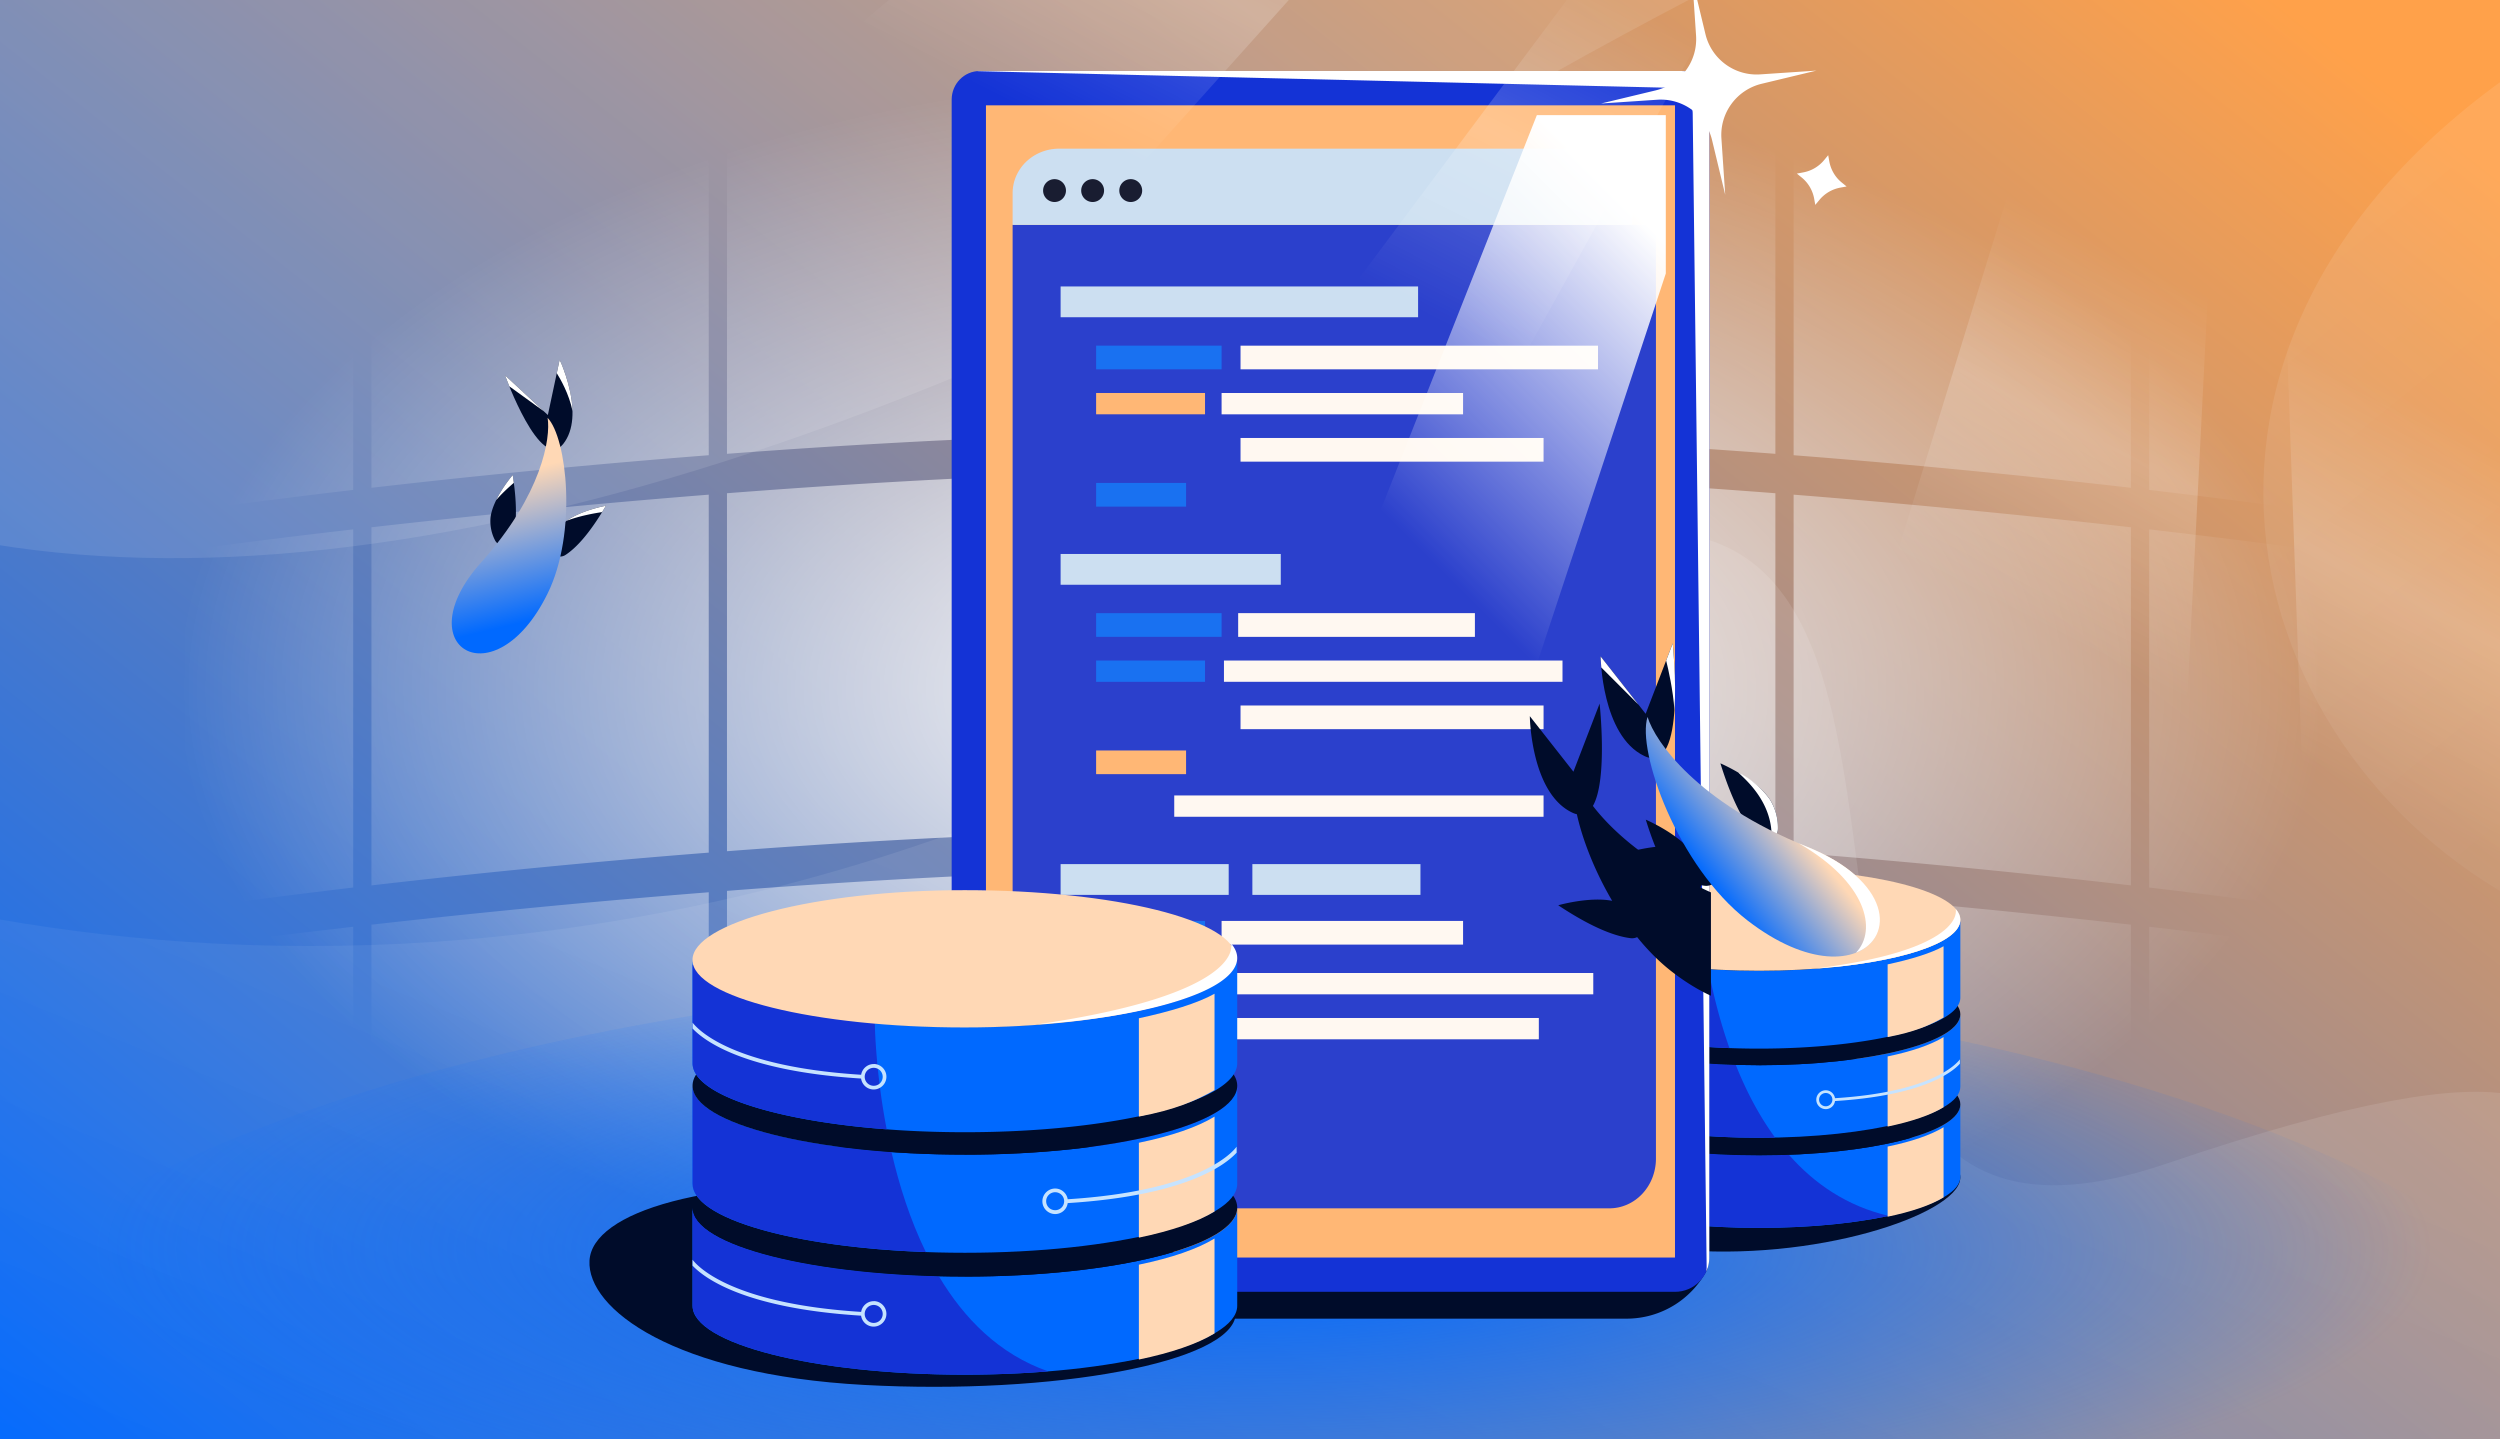 <?xml version="1.0" encoding="utf-8"?>
<svg xmlns="http://www.w3.org/2000/svg" fill="none" height="608" width="1056">
  <rect width="100%" height="100%" fill="#333333" stroke="none"/>
  <g clip-path="url(#a)">
    <path d="M0 0h1056v608H0z" fill="url(#b)"/>
    <g style="mix-blend-mode:screen">
      <path d="M1277.2-53c235.68-47.098-21-263.499-651.002 101-630 364.5-948 161-916-290.5H1662.2v811c-27-320.999 45.5-678.599-226.5-320.999-340 447-799.002-172.5-158.5-300.5" fill="url(#c)" opacity=".1"/>
      <path d="M915.198 491.5c315.002-107 78.5 101.5 175.002 128H-165.802V333c45 33 366.5 158.5 725-55.5s112.477 296.72 356 214" fill="url(#d)" opacity=".1"/>
    </g>
    <path clip-rule="evenodd" d="M156.895 540.92a3886 3886 0 0 1 142.481-13.761V376.896c-54.959 4.334-104.362 9.388-142.481 13.693zm0-166.925a3859 3859 0 0 1 142.481-13.847V208.945c-54.959 4.361-104.362 9.447-142.481 13.779zm-7.702-150.389v151.291c-44.357 5.242-71.193 9.24-71.193 9.24V232.548s27.089-3.847 71.193-8.942m7.702-17.561a3884 3884 0 0 1 142.481-13.761V42.021c-54.959 4.333-104.362 9.388-142.481 13.692zM149.193 56.59v150.351C104.836 212.151 78 216.124 78 216.124V65.477s27.089-3.824 71.193-8.887m157.884-15.17v150.273c44.533-3.37 92.877-6.208 142.481-7.764V33.382c-48.935 1.636-97.451 4.577-142.481 8.039m150.183-8.284V183.7c23.584-.675 47.421-1.052 71.24-1.052s47.656.377 71.241 1.052V33.136C575.938 32.409 552.073 32 528.5 32s-47.437.409-71.24 1.136m150.182.246V183.93c49.604 1.556 97.948 4.394 142.481 7.764V41.421c-45.03-3.462-93.545-6.404-142.481-8.039m150.183 8.639v150.263a3884 3884 0 0 1 142.48 13.761V55.713c-38.118-4.304-87.522-9.358-142.48-13.692m150.182 14.57v150.35c44.357 5.21 71.193 9.183 71.193 9.183V65.477s-27.089-3.824-71.193-8.887m-7.702 166.133c-38.118-4.332-87.522-9.418-142.48-13.779v151.203a3859 3859 0 0 1 142.48 13.847zm7.702 152.173v-151.29c44.104 5.095 71.193 8.942 71.193 8.942v151.589s-26.836-3.998-71.193-9.24m-7.702 15.692c-38.118-4.305-87.522-9.359-142.48-13.693v150.263a3884 3884 0 0 1 142.48 13.762zm7.702 151.228V391.466c44.104 5.063 71.193 8.887 71.193 8.887V551s-26.836-3.974-71.193-9.183m-157.884-15.249V376.296c-45.03-3.461-93.545-6.403-142.481-8.038v150.547c49.604 1.556 97.948 4.394 142.481 7.763m-150.183-7.994V368.011c-23.803-.727-47.667-1.136-71.24-1.136s-47.437.409-71.24 1.136v150.563c23.584-.674 47.421-1.051 71.24-1.051s47.656.377 71.24 1.051m-150.182.231V368.258c-48.935 1.635-97.451 4.577-142.481 8.038v150.272c44.533-3.369 92.877-6.207 142.481-7.763M307.077 359.553c44.533-3.391 92.877-6.246 142.481-7.812V200.253c-48.935 1.645-97.451 4.606-142.481 8.089zM457.26 200.005v151.504c23.584-.679 47.421-1.058 71.24-1.058s47.656.379 71.24 1.058l.001-151.504c-23.803-.732-47.668-1.143-71.241-1.143s-47.437.411-71.24 1.143m150.182.248v151.488c49.604 1.566 97.948 4.422 142.481 7.812V208.342c-45.03-3.483-93.545-6.444-142.481-8.089M149.193 391.466v150.351C104.836 547.026 78 551 78 551V400.353s27.089-3.824 71.193-8.887" fill="url(#e)" fill-rule="evenodd"/>
    <ellipse cx="532.5" cy="625" fill="url(#f)" rx="584.5" ry="215"/>
    <path d="M238.797 234.45c4.065-2.615 9.879-8.379 17.138-20.813 0 0-12.59 2.249-18.512 7.919a17.45 17.45 0 0 0-4.654 8.554 4 4 0 0 0 .119 2.347 3.998 3.998 0 0 0 5.909 1.993" fill="#000C2A"/>
    <path d="M254.334 216.311a139 139 0 0 0 1.601-2.673s-10.254 1.831-16.607 6.356c5.448-2.11 12.029-3.245 15.006-3.683m-21.587 13.888c.125.682.181 1.374.077 2.067a4 4 0 0 1-.077-2.067" fill="#fff"/>
    <path d="M216.441 227.623c1.495-4.604 2.358-12.735.128-26.958 0 0-8.342 9.702-9.356 17.834a17.43 17.43 0 0 0 1.805 9.568 3.993 3.993 0 0 0 6.065 1.478 4 4 0 0 0 1.358-1.922" fill="#000C2A"/>
    <path d="M217.043 203.949a132 132 0 0 0-.475-3.284s-4.183 4.865-6.985 10.592c2.218-2.607 5.004-5.199 7.46-7.308" fill="#fff"/>
    <path d="M237.882 187.554c9.67-12.186-1.488-35.611-1.488-35.611l-4.979 23.367-18.102-16.794s14.898 41.223 24.569 29.038" fill="#000C2A"/>
    <path d="M241.816 173.563c-.253-10.772-5.421-21.621-5.421-21.621l-1.213 5.691c1.398 2.222 5.206 8.743 6.634 15.93m-12.145.128-16.358-15.176s.671 1.854 1.819 4.66z" fill="#fff"/>
    <path d="M203.234 237.562c25.749-28.687 29.446-52.661 28.076-61.061 8.128 8.444 12.687 48.372-.015 74.223-22.266 45.314-60.246 22.697-28.061-13.162" fill="url(#g)"/>
    <path d="M707.345 527.695C766.487 533.369 826.557 513.04 828 498c1.444-15.04-45.222-28.436-104.364-34.111s-108.256 1.917-109.699 16.957c-1.443 15.039 34.266 41.174 93.408 46.849" fill="#000C2A"/>
    <path d="M742.994 488.017c-46.966 0-85.053-9.619-85.053-21.526v30.626c0 11.907 38.087 21.549 85.053 21.549s85.052-9.642 85.052-21.525v-30.626c0 11.883-38.087 21.525-85.052 21.525z" fill="#0069FF"/>
    <path clip-rule="evenodd" d="M755.651 487.804c10.803 12.262 24.587 21.699 42.174 25.79-14.807 3.165-33.941 5.072-54.831 5.072-46.966 0-85.053-9.642-85.053-21.549v-30.626c0 11.907 38.087 21.526 85.053 21.526v.023c4.301 0 8.528-.08 12.657-.236" fill="#1433D6" fill-rule="evenodd"/>
    <path d="M797.333 513.941c10.191-2.121 18.373-4.927 23.626-8.167V476.14c-5.274 3.24-13.435 6.068-23.626 8.167z" fill="#FFD8B5"/>
    <path d="M742.994 488.016c46.973 0 85.052-9.637 85.052-21.525s-38.079-21.526-85.052-21.526-85.053 9.638-85.053 21.526 38.08 21.525 85.053 21.525" fill="#000C2A"/>
    <path d="M742.994 449.944c-46.966 0-85.053-9.619-85.053-21.526v30.626c0 11.907 38.087 21.549 85.053 21.549s85.052-9.642 85.052-21.525v-30.626c0 11.883-38.087 21.525-85.052 21.525z" fill="#0069FF"/>
    <path clip-rule="evenodd" d="M733.183 449.802c4.325 10.821 9.771 21.359 16.628 30.723a341 341 0 0 1-6.817.068c-46.966 0-85.053-9.642-85.053-21.549v-30.626c0 11.065 32.896 20.155 75.242 21.384" fill="#1433D6" fill-rule="evenodd"/>
    <path d="M797.333 475.868c10.191-2.121 18.373-4.927 23.626-8.167v-29.634c-5.274 3.24-13.435 6.068-23.626 8.167z" fill="#FFD8B5"/>
    <path d="M827.858 449.33v-1.862c-1.417 1.909-11.783 13.816-52.751 16.409-.306-1.886-1.936-3.348-3.919-3.348a4 4 0 0 0-3.991 3.985 4 4 0 0 0 3.991 3.984 3.95 3.95 0 0 0 3.919-3.419c36.789-2.31 49.209-11.906 52.727-15.725zm-56.67 17.966a2.8 2.8 0 0 1-2.81-2.806 2.8 2.8 0 0 1 2.81-2.806 2.8 2.8 0 0 1 2.81 2.806 2.8 2.8 0 0 1-2.81 2.806" fill="#C6E3FF"/>
    <path d="M742.994 449.943c46.973 0 85.052-9.637 85.052-21.525s-38.079-21.525-85.052-21.525-85.053 9.637-85.053 21.525 38.08 21.525 85.053 21.525" fill="#000C2A"/>
    <path d="M828.046 388.526c0 .401-.047.778-.141 1.179-.024.118-.071.26-.118.377-.071.26-.142.519-.26.778l-.213.425a5.4 5.4 0 0 1-.401.707c-.094.142-.212.283-.307.448a8 8 0 0 1-.543.684c-.118.141-.26.283-.378.424a6.4 6.4 0 0 1-.708.684c-.142.141-.284.259-.449.401a31 31 0 0 1-.897.707c-.165.118-.307.236-.472.354-.355.259-.756.518-1.157.778a4 4 0 0 1-.425.259c-.496.307-1.039.613-1.606.92-.047.023-.118.07-.165.094-1.96 1.037-4.227 2.027-6.777 2.97-.047 0-.095.048-.165.048-.803.283-1.606.565-2.456.848-.095.024-.213.071-.307.095-.803.259-1.653.518-2.503.778-.118.047-.26.07-.378.118a60 60 0 0 1-2.644.73c-.119.024-.237.071-.355.095-.944.236-1.889.495-2.857.731-.094 0-.189.047-.283.07-1.063.26-2.149.495-3.259.731-14.805 3.16-33.955 5.093-54.875 5.093s-40.047-1.91-54.876-5.093h-.024a94 94 0 0 1-3.234-.731c-.095 0-.189-.047-.284-.07-.968-.236-1.912-.472-2.857-.708-.118-.023-.26-.07-.378-.094a69 69 0 0 1-2.621-.731c-.118-.047-.259-.071-.378-.118q-1.275-.388-2.479-.778c-.094-.023-.212-.07-.307-.094-.85-.283-1.653-.566-2.456-.849-.047 0-.118-.047-.165-.047-2.55-.943-4.817-1.933-6.777-2.971-.047-.023-.118-.07-.165-.094-.567-.306-1.086-.613-1.606-.919l-.425-.283c-.401-.26-.779-.495-1.133-.755-.165-.118-.307-.236-.472-.353-.307-.236-.614-.472-.898-.708-.165-.141-.307-.259-.448-.401-.26-.235-.472-.447-.709-.683a6 6 0 0 1-.377-.425 57 57 0 0 1-.543-.683c-.095-.142-.213-.283-.307-.448a11 11 0 0 1-.402-.708c-.071-.141-.165-.283-.212-.424-.118-.259-.189-.519-.26-.778-.024-.118-.095-.259-.118-.377-.047-.425-.095-.825-.095-1.203v32.866c0 11.906 38.087 21.549 85.053 21.549s85.052-9.643 85.052-21.525z" fill="#0069FF"/>
    <path clip-rule="evenodd" d="M721.601 409.368c2.044 10.542 4.907 21.991 8.916 33.343-41.052-1.529-72.576-10.487-72.576-21.319v-32.866c0 .357.043.734.087 1.132l.008.071a1.3 1.3 0 0 0 .059.188c.024.065.047.13.059.189.071.259.142.519.26.778.031.094.084.189.136.283q.04.07.076.141c.118.236.26.472.402.708.059.104.129.199.195.291q.059.08.112.157c.165.212.354.448.543.683.118.142.236.283.377.425.237.236.449.448.709.683.124.124.247.23.387.348l.061.053c.284.236.591.472.898.708q.122.088.236.176c.077.059.153.118.236.177.291.213.598.41.921.618l.212.137.425.283c.52.306 1.039.613 1.606.919l.083.047a1 1 0 0 0 .082.047c1.96 1.038 4.227 2.028 6.777 2.971.024 0 .053.012.083.024.029.011.059.023.082.023h.001c.803.283 1.605.566 2.455.849q.072.019.154.047.081.028.153.047 1.204.39 2.479.778.09.035.189.059.099.026.189.059c.85.26 1.724.495 2.621.731q.09.02.189.047.099.029.189.047c.945.236 1.889.472 2.857.708q.047.012.095.028a.6.6 0 0 0 .189.042c1.038.26 2.125.495 3.234.731h.024c9.601 2.061 21.005 3.588 33.53 4.409" fill="#1433D6" fill-rule="evenodd"/>
    <path d="M797.333 438.066c11.499-2.193 17.699-4.921 23.626-8.269V399.69c-5.266 2.971-13.945 5.588-23.626 7.663z" fill="#FFD8B5"/>
    <path d="M742.994 410.051c46.973 0 85.052-9.637 85.052-21.526S789.967 367 742.994 367s-85.053 9.637-85.053 21.525c0 11.889 38.08 21.526 85.053 21.526" fill="#FFD8B5"/>
    <path d="M765.544 409.273c36.033-2.499 62.502-10.845 62.502-20.747 0-1.627-.732-3.206-2.077-4.739.637.896 3.532 17.713-60.425 25.486" fill="#fff"/>
    <path d="m424 532 297.5 3.5a38.31 38.31 0 0 1-34.427 21.5H424z" fill="#000C2A"/>
    <path d="M413.831 30h296.323C716.703 30 722 35.41 722 42.1v489.085c0 7.999-6.484 14.483-14.483 14.483H416.469c-7.999 0-14.484-6.484-14.484-14.483V42.1c0-6.69 5.297-12.1 11.846-12.1" fill="#1433D6"/>
    <path d="M720.767 537.042a14.4 14.4 0 0 0 1.233-5.857V42.1c0-6.69-5.297-12.1-11.846-12.1H413.831q-.563 0-1.112.052L702.154 37C708.703 37 715 41.41 715 48.1l5.884 486.969q.007 1.005-.117 1.973" fill="#fff"/>
    <path d="M707.516 44.484H416.469v486.701h291.047z" fill="#FFB775"/>
    <g opacity=".9">
      <path d="M427.733 489.408c0 5.567 2.069 10.906 5.751 14.842s8.676 6.148 13.883 6.148h232.469c2.579 0 5.132-.543 7.514-1.598a19.6 19.6 0 0 0 6.369-4.55 21.1 21.1 0 0 0 4.256-6.809 22.3 22.3 0 0 0 1.495-8.033V94.988H427.733z" fill="#1433D6"/>
      <path d="M669.837 62.799H447.368a20.4 20.4 0 0 0-7.516 1.425 19.7 19.7 0 0 0-6.371 4.066 18.7 18.7 0 0 0-4.255 6.089 18 18 0 0 0-1.492 7.182v13.423h261.737V81.561c0-2.464-.508-4.904-1.495-7.18a18.7 18.7 0 0 0-4.256-6.087 19.7 19.7 0 0 0-6.369-4.067 20.4 20.4 0 0 0-7.514-1.428" fill="#C6E3FF"/>
      <path d="M445.436 85.328a4.828 4.828 0 1 0 0-9.656 4.828 4.828 0 0 0 0 9.656m32.186 0a4.828 4.828 0 1 0 0-9.657 4.828 4.828 0 0 0 0 9.657m-16.093 0a4.828 4.828 0 1 0 0-9.657 4.828 4.828 0 0 0 0 9.657" fill="#000C2A"/>
      <path d="M524 185h128v10H524zm0 113h128v10H524zm-28 38h156v9H496z" fill="#fff"/>
      <path d="M463 166h46v9h-46z" fill="#FFB775"/>
      <path d="M463 279h46v9h-46zm0-75h38v10h-38z" fill="#0069FF"/>
      <path d="M463 317h38v10h-38z" fill="#FFB775"/>
      <path d="M516 166h102v9H516zm1 113h143v9H517z" fill="#fff"/>
      <path d="M626 166h34v9h-34z" fill="#1433D6"/>
      <path d="M524 146h151v10H524zm-1 113h100v10H523z" fill="#fff"/>
      <path d="M463 146h53v10h-53zm0 113h53v10h-53z" fill="#0069FF"/>
      <path d="M448 121h151v13H448zm0 113h93v13h-93z" fill="#C6E3FF"/>
      <path d="M522 430h128v9H522z" fill="#fff"/>
      <path d="M463 389h46v10h-46z" fill="#0069FF"/>
      <path d="M516 389h102v10H516zm6 22h151v9H522z" fill="#fff"/>
      <path d="M463 411h53v9h-53z" fill="#0069FF"/>
      <path d="M448 365h71v13h-71zm81 0h71v13h-71z" fill="#C6E3FF"/>
    </g>
    <path d="M459.469 528.207h107.973l136.192-412.684V48.624h-54.465z" fill="url(#h)"/>
    <path clip-rule="evenodd" d="M722.703 420.608c-5.171-2.362-10.714-5.704-16.526-10.199-5.305-4.103-10.206-9.085-14.64-14.566a5 5 0 0 1-2.707.449c-5.991-.696-15.674-3.963-30.639-13.908 0 0 13.103-3.754 22.787-1.877-7.419-12.619-12.577-25.951-14.906-36.567a9.5 9.5 0 0 1-1.978-.704c-17.532-8.343-17.896-40.724-17.896-40.724l18.417 23.451 11.06-28.765s3.518 32.157-2.828 43.221c6.016 7.823 15.807 17.283 30.592 26.37-2.656-4.92-5.474-11.573-8.259-20.568 0 0 14.678 6.29 20.282 14.846a21.74 21.74 0 0 1 3.232 11.714 5 5 0 0 1-.417 2.104q2.16 1.047 4.426 2.072z" fill="#000C2A" fill-rule="evenodd"/>
    <path d="M720.14 374.153c-6.189-.72-16.191-4.094-31.649-14.367 0 0 15.85-4.54 25.923-1.338a22.5 22.5 0 0 1 10.241 7.261 5.16 5.16 0 0 1 1.193 2.784 5.14 5.14 0 0 1-2.73 5.104 5.16 5.16 0 0 1-2.978.556m22.003-20.589c-4.343-4.482-9.955-13.403-15.444-31.133 0 0 15.162 6.498 20.95 15.335a22.46 22.46 0 0 1 3.338 12.1 5.14 5.14 0 0 1-3.16 4.857 5.155 5.155 0 0 1-5.684-1.159" fill="#000C2A"/>
    <path d="M734.202 326.301c2.899 2.773 13.625 11.761 14.111 25.85a5.6 5.6 0 0 1-1.091 2.784q.308-.085.605-.21a5.15 5.15 0 0 0 3.16-4.857 22.46 22.46 0 0 0-3.338-12.1c-2.036-3.107-7.906-9.092-13.447-11.467" fill="#fff"/>
    <path d="M694.587 319.349c-18.108-8.617-18.485-42.065-18.485-42.065l19.023 24.224 11.424-29.712s6.146 56.171-11.962 47.553" fill="#000C2A"/>
    <path d="M707.285 300.015c-.574-8.571-2.598-17.382-3.507-21.01l2.772-7.209s1.634 14.933.735 28.219m-15.188-2.363-15.994-20.368s.02 1.79.275 4.648z" fill="#fff"/>
    <path d="M763.071 357.577c-46.083-18.596-63.966-44.249-67.147-54.75-4.618 14.387 12.762 63.192 42.134 85.908 51.486 39.819 82.616-7.912 25.013-31.158" fill="url(#i)"/>
    <path d="M759.785 356.219q1.618.685 3.286 1.357c35.883 14.481 37.334 38.462 20.881 44.864 9.186-9.605 4.49-29.739-24.167-46.221" fill="#fff"/>
    <path d="M365 585c80.24 4.354 155.893-9.596 157-30 1.107-20.405-63.35-49.597-143.589-53.952S250.108 512.096 249 532.5c-1.107 20.405 35.761 48.145 116 52.5" fill="#000C2A"/>
    <path d="M407.568 539.213c-63.521 0-115.034-13.01-115.034-29.113v41.421c0 16.104 51.513 29.146 115.034 29.146s115.034-13.042 115.034-29.114v-41.422c0 16.072-51.513 29.114-115.034 29.114z" fill="#0069FF"/>
    <path clip-rule="evenodd" d="M396.578 539.082c10.66 17.903 25.517 32.987 46.221 40.193-11.103.904-22.942 1.392-35.231 1.392-63.521 0-115.034-13.042-115.034-29.146V510.1c0 15.163 45.676 27.584 104.044 28.982" fill="#1433D6" fill-rule="evenodd"/>
    <path d="M369.053 549.619c-2.682 0-4.886 1.977-5.301 4.528-54.26-3.412-68.855-18.941-71.218-22.034v2.487c4.918 5.229 21.845 18.048 71.186 21.141.383 2.615 2.587 4.624 5.301 4.624 2.97 0 5.398-2.424 5.398-5.389s-2.428-5.389-5.398-5.389zm0 9.183c-2.076 0-3.8-1.69-3.8-3.794a3.786 3.786 0 0 1 3.8-3.795 3.787 3.787 0 0 1 3.801 3.795 3.786 3.786 0 0 1-3.801 3.794" fill="#C6E3FF"/>
    <path d="M481.062 574.276c13.784-2.87 24.85-6.665 31.954-11.046v-40.08c-7.132 4.381-18.17 8.207-31.954 11.046z" fill="#FFD8B5"/>
    <path d="M407.568 539.213c63.532 0 115.034-13.035 115.034-29.113 0-16.079-51.502-29.114-115.034-29.114-63.531 0-115.034 13.035-115.034 29.114 0 16.078 51.503 29.113 115.034 29.113" fill="#000C2A"/>
    <path d="M407.568 487.719c-63.521 0-115.034-13.01-115.034-29.113v41.422c0 16.103 51.513 29.145 115.034 29.145s115.034-13.042 115.034-29.113v-41.422c0 16.071-51.513 29.113-115.034 29.113z" fill="#0069FF"/>
    <path clip-rule="evenodd" d="M376.571 486.651c3.186 13.762 7.805 28.496 14.505 42.224-55.711-2.026-98.542-14.164-98.542-28.848v-41.422c0 13.381 35.568 24.626 84.037 28.046" fill="#1433D6" fill-rule="evenodd"/>
    <path d="M481.062 522.782c13.784-2.869 24.85-6.665 31.954-11.046v-40.08c-7.132 4.381-18.17 8.207-31.954 11.046z" fill="#FFD8B5"/>
    <path d="M522.347 486.889v-2.519c-1.916 2.583-15.936 18.686-71.346 22.194-.415-2.551-2.618-4.528-5.301-4.528-2.97 0-5.397 2.423-5.397 5.389 0 2.965 2.427 5.389 5.397 5.389a5.34 5.34 0 0 0 5.301-4.624c49.757-3.125 66.555-16.103 71.314-21.269zM445.7 511.187c-2.108 0-3.8-1.69-3.8-3.794a3.786 3.786 0 0 1 3.8-3.795c2.108 0 3.8 1.69 3.8 3.795a3.786 3.786 0 0 1-3.8 3.794" fill="#C6E3FF"/>
    <path d="M407.568 487.719c63.532 0 115.034-13.035 115.034-29.114 0-16.078-51.502-29.113-115.034-29.113-63.531 0-115.034 13.035-115.034 29.113 0 16.079 51.503 29.114 115.034 29.114" fill="#000C2A"/>
    <path d="M522.602 404.652c0 .542-.064 1.053-.191 1.595-.032.159-.096.35-.16.51-.096.351-.192.701-.351 1.052l-.288.574a7 7 0 0 1-.543.957c-.127.191-.287.382-.415.606-.223.319-.479.637-.734.924-.16.192-.352.383-.511.574a9 9 0 0 1-.958.925c-.192.191-.384.351-.607.542-.383.319-.799.638-1.214.957-.223.159-.415.319-.638.478a33 33 0 0 1-1.565 1.052c-.192.128-.384.256-.575.351-.671.415-1.405.829-2.172 1.244-.064.032-.16.095-.223.127-2.651 1.403-5.717 2.743-9.166 4.018-.064 0-.128.064-.224.064-1.085.383-2.171.765-3.321 1.148-.128.032-.287.096-.415.127-1.086.351-2.236.702-3.385 1.053-.16.064-.352.095-.511.159-1.15.351-2.332.67-3.577.989-.16.032-.32.095-.479.127-1.278.319-2.555.67-3.865.989-.127 0-.255.064-.383.095-1.437.351-2.906.67-4.407.989-20.024 4.273-45.924 6.888-74.22 6.888s-54.163-2.583-74.219-6.888h-.032c-1.501-.319-2.97-.638-4.375-.989-.128 0-.256-.063-.384-.095a687 687 0 0 1-3.864-.957c-.16-.032-.351-.096-.511-.127a94 94 0 0 1-3.545-.989c-.16-.064-.351-.096-.511-.159q-1.725-.527-3.353-1.053c-.128-.032-.288-.095-.415-.127-1.15-.383-2.236-.766-3.322-1.148-.064 0-.159-.064-.223-.064-3.449-1.275-6.515-2.615-9.166-4.018-.064-.032-.16-.095-.223-.127a65 65 0 0 1-2.172-1.244l-.575-.383c-.543-.35-1.054-.669-1.533-1.02-.223-.159-.415-.319-.639-.478-.415-.319-.83-.638-1.213-.957-.224-.191-.415-.351-.607-.542a27 27 0 0 1-.958-.925c-.192-.191-.351-.382-.511-.574a91 91 0 0 1-.735-.924c-.127-.192-.287-.383-.415-.606-.191-.319-.383-.638-.543-.957-.095-.191-.223-.383-.287-.574-.16-.351-.256-.701-.351-1.052-.032-.16-.128-.351-.16-.51-.064-.574-.128-1.116-.128-1.627v44.451c0 16.104 51.513 29.146 115.034 29.146s115.034-13.042 115.034-29.114z" fill="#0069FF"/>
    <path clip-rule="evenodd" d="M374.535 477.029c-4.272-22.179-4.92-40.279-5.018-44.89-13.371-1.186-25.616-2.982-36.232-5.261h-.032c-1.501-.319-2.97-.638-4.375-.989a.8.8 0 0 1-.256-.056 1 1 0 0 0-.128-.039 687 687 0 0 1-4.119-1.021 3 3 0 0 0-.256-.063 94 94 0 0 1-3.545-.989c-.08-.032-.168-.056-.255-.08-.088-.024-.176-.048-.256-.079q-1.725-.527-3.353-1.053c-.064-.016-.136-.04-.208-.063-.072-.024-.143-.048-.207-.064-1.15-.383-2.236-.765-3.321-1.148h-.001a.3.3 0 0 1-.111-.032.3.3 0 0 0-.112-.032c-3.449-1.275-6.515-2.615-9.166-4.018-.032-.016-.072-.04-.112-.064l-.111-.063a65 65 0 0 1-2.172-1.244l-.575-.383-.287-.185a25 25 0 0 1-1.246-.835 11 11 0 0 1-.319-.239q-.154-.12-.32-.239c-.415-.319-.83-.638-1.213-.957l-.084-.071c-.188-.161-.356-.304-.523-.471a27 27 0 0 1-.958-.925c-.192-.191-.351-.382-.511-.574-.256-.319-.511-.638-.735-.924q-.07-.106-.15-.212c-.09-.124-.184-.253-.265-.394-.191-.319-.383-.638-.543-.957a4 4 0 0 0-.103-.191c-.071-.128-.142-.255-.184-.383a4 4 0 0 1-.086-.203l-.553-.169v41.634c0 13.193 34.574 24.331 82.001 27.926" fill="#1433D6" fill-rule="evenodd"/>
    <path d="M481.062 471.654c15.553-2.965 23.938-6.656 31.954-11.184v-40.719c-7.121 4.018-18.86 7.557-31.954 10.363z" fill="#FFD8B5"/>
    <path d="M369.053 449.453c-2.682 0-4.886 1.977-5.301 4.528-54.26-3.412-68.855-18.941-71.218-22.034v2.487c4.918 5.229 21.845 18.048 71.186 21.141.383 2.615 2.587 4.624 5.301 4.624 2.97 0 5.398-2.424 5.398-5.389s-2.428-5.389-5.398-5.389zm0 9.183c-2.076 0-3.8-1.69-3.8-3.794a3.786 3.786 0 0 1 3.8-3.795 3.787 3.787 0 0 1 3.801 3.795 3.786 3.786 0 0 1-3.801 3.794" fill="#C6E3FF"/>
    <path d="M407.5 434c63.237 0 114.5-13.76 114.5-29.5S470.737 376 407.5 376s-115 13.76-115 29.5 51.763 28.5 115 28.5" fill="#FFD8B5"/>
    <path d="M438.067 432.712c48.735-3.38 84.535-14.669 84.535-28.061 0-2.201-.99-4.337-2.81-6.41.862 1.212 5.208 21.759-81.725 34.471M720.383 14.426l-2.782-11.567-2.782-11.566.798 11.866.798 11.866a22.2 22.2 0 0 1-4.265 14.673 22.22 22.22 0 0 1-12.724 8.461L687.86 40.94l-11.565 2.781 11.865-.796 11.865-.797a22.22 22.22 0 0 1 14.673 4.267 22.23 22.23 0 0 1 8.462 12.726l2.783 11.566 2.782 11.567-.798-11.866-.798-11.866a22.2 22.2 0 0 1 4.265-14.673 22.22 22.22 0 0 1 12.724-8.461l11.566-2.781 11.565-2.781-11.865.796-11.865.797a22.2 22.2 0 0 1-14.673-4.267 22.24 22.24 0 0 1-8.463-12.726m50.142 53.188.85-1.034.851-1.033.242 1.352.243 1.353a15.2 15.2 0 0 0 1.807 4.847 14.6 14.6 0 0 0 3.356 3.936l1.063.866 1.063.866-1.321.243-1.321.243c-1.716.32-3.356.927-4.844 1.793a15.1 15.1 0 0 0-3.948 3.343l-.896 1.079-.896 1.079-.242-1.352-.243-1.353a15.2 15.2 0 0 0-1.807-4.847 14.9 14.9 0 0 0-3.356-3.936l-1.063-.866-1.063-.866 1.367-.258 1.366-.259a14.8 14.8 0 0 0 4.844-1.823 15.1 15.1 0 0 0 3.933-3.358z" fill="#fff"/>
    <path d="M1260.15 760.478 973.307-58.197l-14.712-6.41 25.002 705.736z" fill="url(#j)"/>
    <path d="m908.22 604.716 34.177-673.53-42.116-18.351-187.385 607.932z" fill="url(#k)"/>
    <path d="M702.46-176.211 255.019 322.587 81 247.847 624.913-210z" fill="url(#l)"/>
    <path d="m492.163 424.588 308.532-557.996-29.674-12.929-389.726 522.231z" fill="url(#m)"/>
  </g>
  <defs>
    <linearGradient gradientUnits="userSpaceOnUse" id="b" x1="0" x2="673" y1="622.5" y2="-228.5">
      <stop stop-color="#0069FF"/>
      <stop offset="1" stop-color="#FFA14A"/>
    </linearGradient>
    <linearGradient gradientUnits="userSpaceOnUse" id="c" x1="1029.2" x2="1361.2" y1="-4" y2="406">
      <stop stop-color="#fff"/>
      <stop offset="1" stop-color="#fff" stop-opacity="0"/>
    </linearGradient>
    <linearGradient gradientUnits="userSpaceOnUse" id="d" x1="587.198" x2="386.198" y1="339" y2="836">
      <stop stop-color="#fff"/>
      <stop offset="1" stop-color="#fff" stop-opacity="0"/>
    </linearGradient>
    <linearGradient gradientUnits="userSpaceOnUse" id="g" x1="244.484" x2="259.276" y1="193.055" y2="255.213">
      <stop stop-color="#FFD8B5"/>
      <stop offset=".978" stop-color="#0069FF"/>
    </linearGradient>
    <linearGradient gradientUnits="userSpaceOnUse" id="h" x1="672.847" x2="546.571" y1="72.584" y2="199.226">
      <stop stop-color="#fff"/>
      <stop offset=".92" stop-color="#fff" stop-opacity="0"/>
    </linearGradient>
    <linearGradient gradientUnits="userSpaceOnUse" id="i" x1="761.116" x2="726.387" y1="352.423" y2="380.038">
      <stop stop-color="#FFD8B5"/>
      <stop offset=".978" stop-color="#0069FF"/>
    </linearGradient>
    <linearGradient gradientUnits="userSpaceOnUse" id="j" x1="679.21" x2="608.126" y1="-3.668" y2="135.737">
      <stop stop-color="#fff" stop-opacity="0"/>
      <stop offset=".48" stop-color="#fff" stop-opacity=".2"/>
      <stop offset="1" stop-color="#fff" stop-opacity="0"/>
    </linearGradient>
    <linearGradient gradientUnits="userSpaceOnUse" id="k" x1="679.21" x2="608.126" y1="-3.668" y2="135.737">
      <stop stop-color="#fff" stop-opacity="0"/>
      <stop offset=".48" stop-color="#fff" stop-opacity=".2"/>
      <stop offset="1" stop-color="#fff" stop-opacity="0"/>
    </linearGradient>
    <linearGradient gradientUnits="userSpaceOnUse" id="l" x1="679.21" x2="608.126" y1="-3.668" y2="135.737">
      <stop stop-color="#fff" stop-opacity="0"/>
      <stop offset=".48" stop-color="#fff" stop-opacity=".2"/>
      <stop offset="1" stop-color="#fff" stop-opacity="0"/>
    </linearGradient>
    <linearGradient gradientUnits="userSpaceOnUse" id="m" x1="679.21" x2="608.126" y1="-3.668" y2="135.737">
      <stop stop-color="#fff" stop-opacity="0"/>
      <stop offset=".48" stop-color="#fff" stop-opacity=".2"/>
      <stop offset="1" stop-color="#fff" stop-opacity="0"/>
    </linearGradient>
    <radialGradient cx="0" cy="0" gradientTransform="matrix(0 260 -451.368 0 529 291)" gradientUnits="userSpaceOnUse" id="e" r="1">
      <stop stop-color="#fff"/>
      <stop offset="1" stop-color="#fff" stop-opacity="0"/>
    </radialGradient>
    <radialGradient cx="0" cy="0" gradientTransform="matrix(0 128 -494.098 0 533 527.5)" gradientUnits="userSpaceOnUse" id="f" r="1">
      <stop stop-color="#0069FF"/>
      <stop offset="1" stop-color="#0069FF" stop-opacity="0"/>
    </radialGradient>
    <clipPath id="a">
      <path d="M0 0h1056v608H0z" fill="#fff"/>
    </clipPath>
  </defs>
</svg>